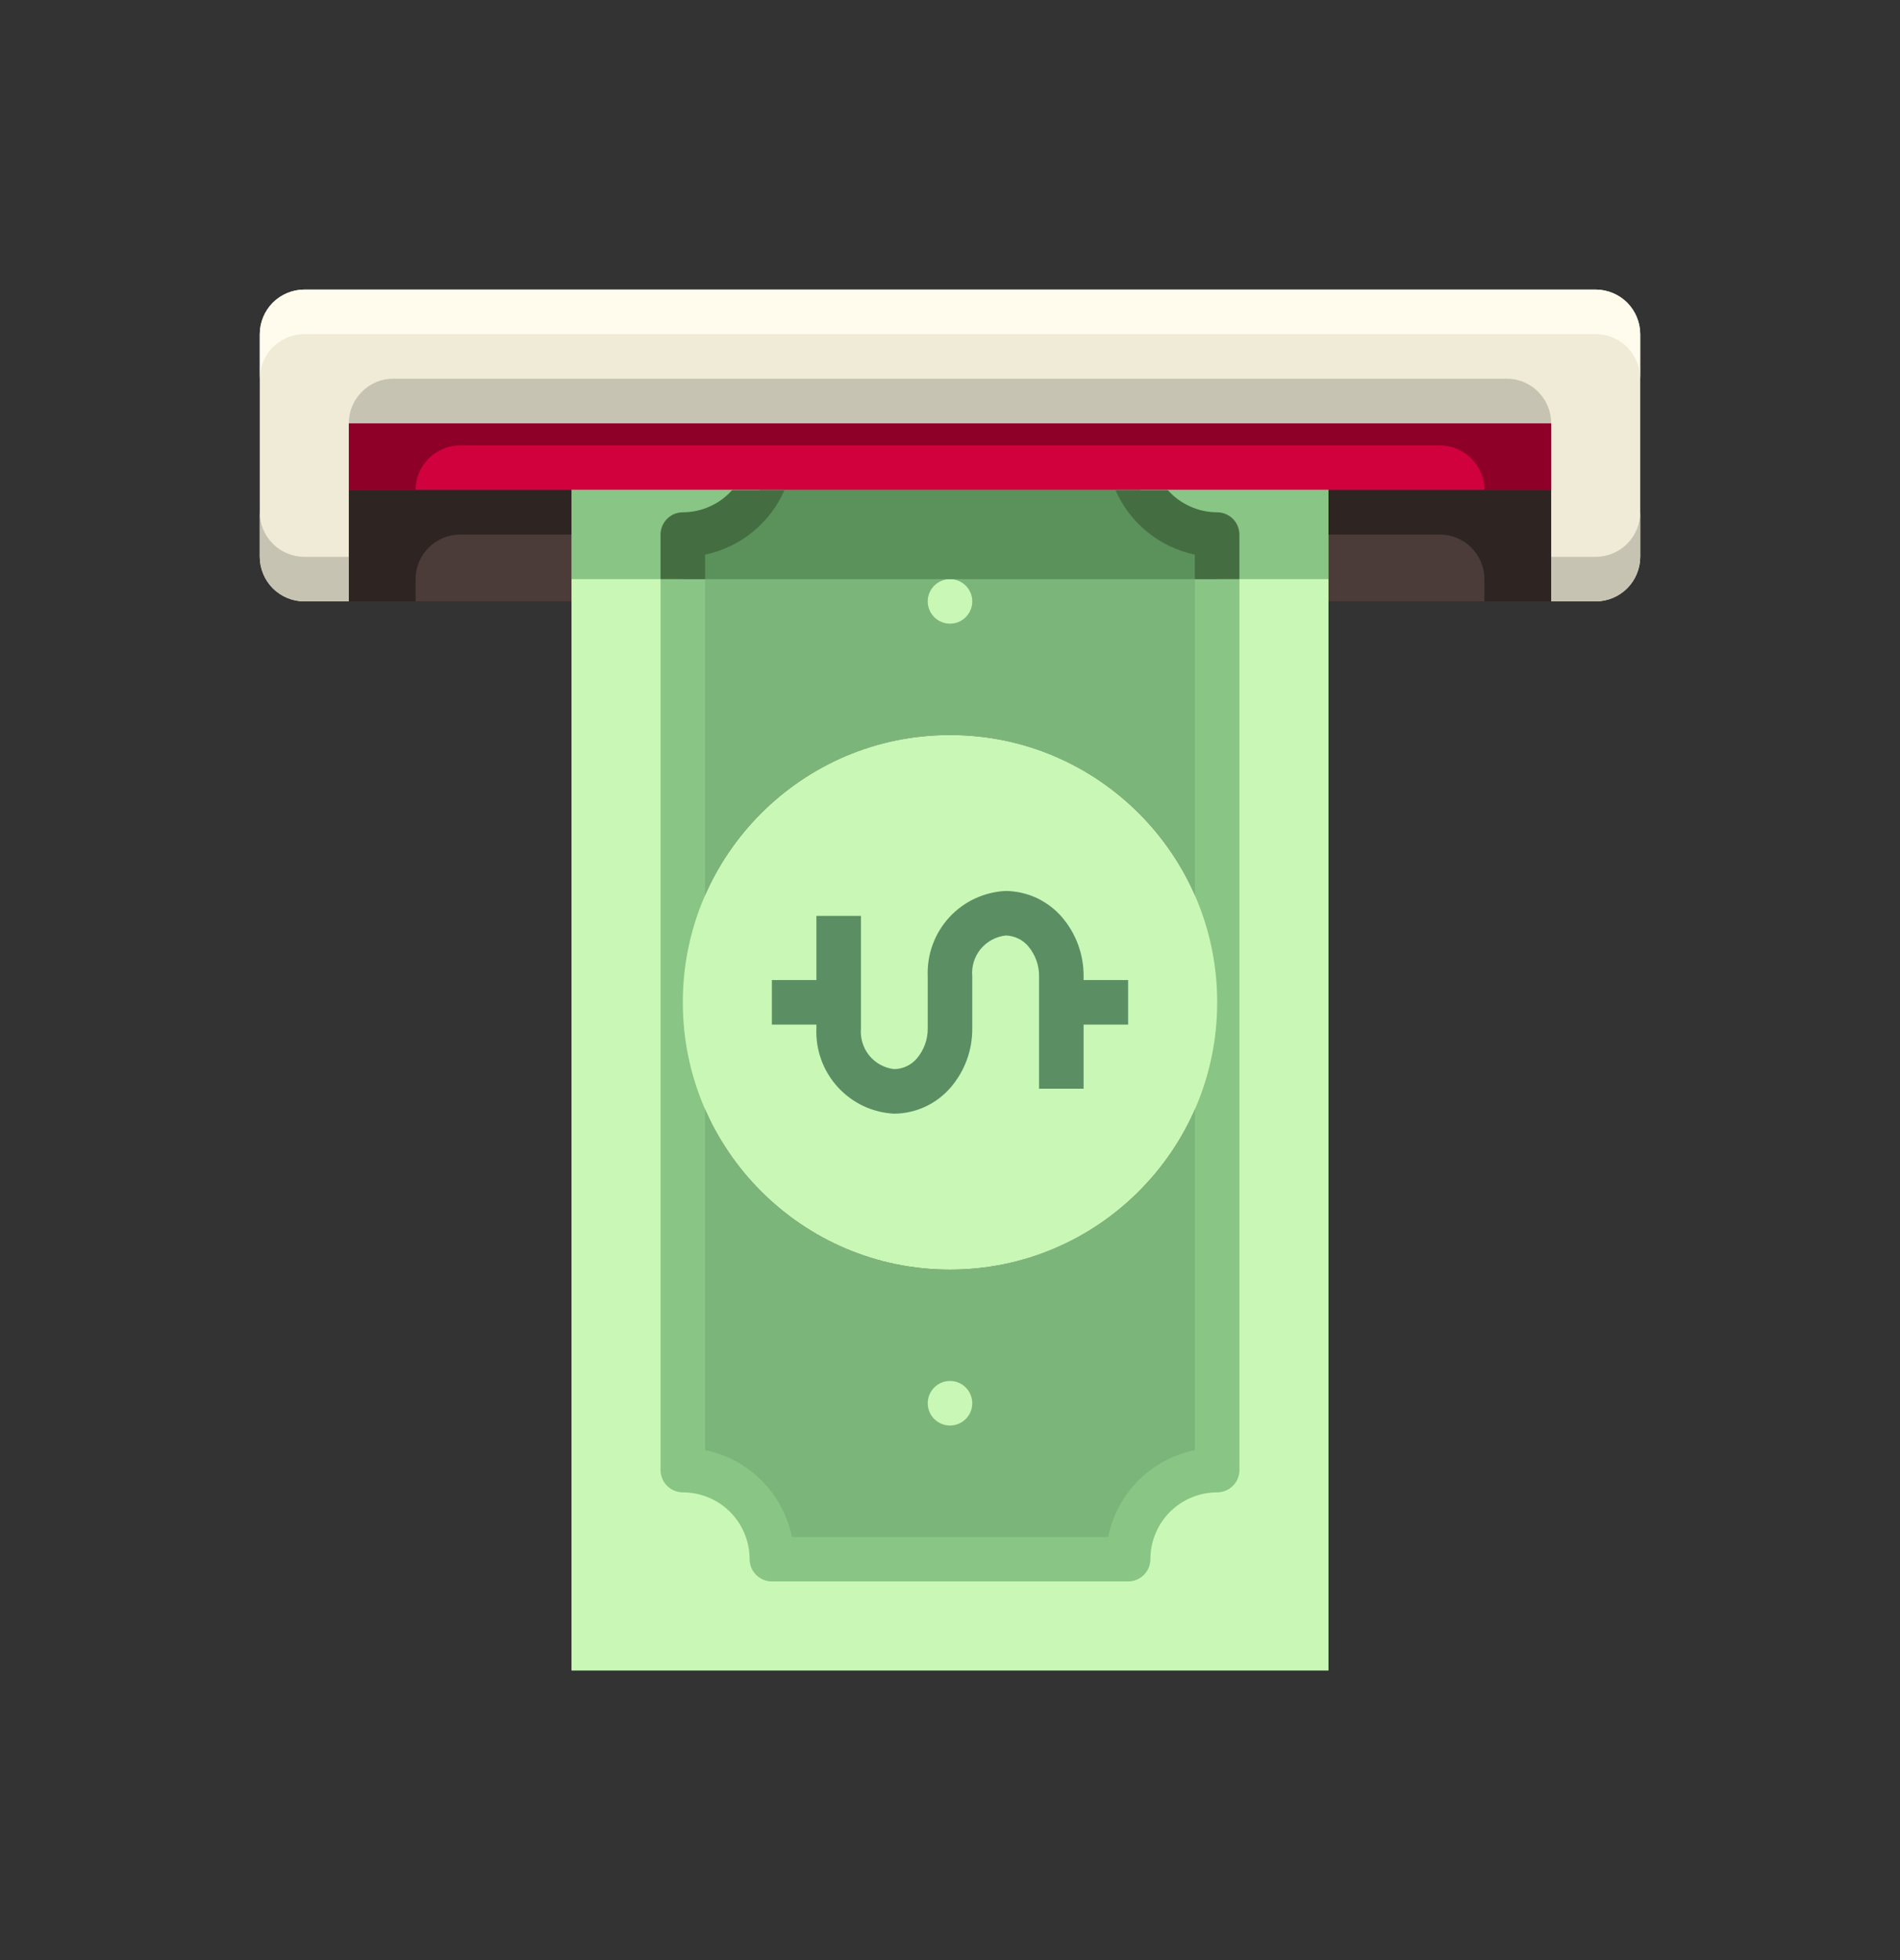 <svg width="32" height="33" viewBox="0 0 32 33" fill="none" xmlns="http://www.w3.org/2000/svg">
<rect x="0" y="0" width="32" height="33" fill="#333333" stroke="none"/>
<g clip-path="url(#clip0_742_6650)">
<path d="M26.125 7.125V8.25H22.375H19.203H12.797H9.625H5.875V7.125H26.125Z" fill="#D1013E"/>
<path d="M5.875 8.25H9.625V10.125H5.875V8.25Z" fill="#4B3C39"/>
<path d="M22.375 8.25H26.125V10.125H22.375V8.25Z" fill="#4B3C39"/>
<path d="M27.625 5.625V9.375C27.624 9.574 27.545 9.764 27.405 9.905C27.264 10.045 27.074 10.124 26.875 10.125H26.125V7.125H5.875V10.125H5.125C4.926 10.124 4.736 10.045 4.595 9.905C4.455 9.764 4.376 9.574 4.375 9.375V5.625C4.376 5.426 4.455 5.236 4.595 5.095C4.736 4.955 4.926 4.876 5.125 4.875H26.875C27.074 4.876 27.264 4.955 27.405 5.095C27.545 5.236 27.624 5.426 27.625 5.625Z" fill="#F0EBD7"/>
<path d="M19.203 8.25H12.797C12.667 8.478 12.478 8.668 12.25 8.8C12.022 8.931 11.763 9 11.5 9V16.875C11.5 15.681 11.974 14.537 12.818 13.693C13.662 12.849 14.806 12.375 16 12.375C17.194 12.375 18.338 12.849 19.182 13.693C20.026 14.537 20.5 15.681 20.5 16.875V9C20.237 9 19.978 8.931 19.75 8.8C19.522 8.668 19.333 8.478 19.203 8.25Z" fill="#7BB57A"/>
<path d="M16 21.375C14.806 21.375 13.662 20.901 12.818 20.057C11.974 19.213 11.5 18.069 11.5 16.875V24.75C11.898 24.75 12.279 24.908 12.561 25.189C12.842 25.471 13 25.852 13 26.25H19C19 25.852 19.158 25.471 19.439 25.189C19.721 24.908 20.102 24.75 20.5 24.75V16.875C20.5 18.069 20.026 19.213 19.182 20.057C18.338 20.901 17.194 21.375 16 21.375Z" fill="#7BB57A"/>
<path d="M19.203 8.25C19.333 8.478 19.522 8.668 19.75 8.8C19.978 8.931 20.237 9 20.5 9V24.75C20.102 24.75 19.721 24.908 19.439 25.189C19.158 25.471 19 25.852 19 26.25H13C13 25.852 12.842 25.471 12.561 25.189C12.279 24.908 11.898 24.75 11.5 24.75V9C11.763 9 12.022 8.931 12.25 8.8C12.478 8.668 12.667 8.478 12.797 8.25H9.625V28.125H22.375V8.25H19.203Z" fill="#C9F7B6"/>
<path d="M9.625 9H7.75C7.551 9 7.36 9.079 7.22 9.22C7.079 9.36 7 9.551 7 9.75V10.125H5.875V8.25H9.625V9Z" fill="#2E2523"/>
<path d="M26.875 9.375H26.125V10.125H26.875C27.074 10.124 27.264 10.045 27.405 9.905C27.545 9.764 27.624 9.574 27.625 9.375V8.625C27.624 8.824 27.545 9.014 27.405 9.155C27.264 9.295 27.074 9.374 26.875 9.375Z" fill="#C7C3B2"/>
<path d="M4.375 8.625V9.375C4.376 9.574 4.455 9.764 4.595 9.905C4.736 10.045 4.926 10.124 5.125 10.125H5.875V9.375H5.125C4.926 9.374 4.736 9.295 4.595 9.155C4.455 9.014 4.376 8.824 4.375 8.625Z" fill="#C7C3B2"/>
<path d="M26.875 4.875H5.125C4.926 4.876 4.736 4.955 4.595 5.095C4.455 5.236 4.376 5.426 4.375 5.625V6.375C4.376 6.176 4.455 5.986 4.595 5.845C4.736 5.705 4.926 5.626 5.125 5.625H26.875C27.074 5.626 27.264 5.705 27.405 5.845C27.545 5.986 27.624 6.176 27.625 6.375V5.625C27.624 5.426 27.545 5.236 27.405 5.095C27.264 4.955 27.074 4.876 26.875 4.875Z" fill="#FFFCED"/>
<path d="M20.5 8.625C20.343 8.625 20.187 8.591 20.044 8.526C19.9 8.462 19.772 8.367 19.668 8.25H18.787C18.907 8.525 19.091 8.767 19.324 8.956C19.557 9.146 19.831 9.276 20.125 9.338V24.413C19.765 24.487 19.434 24.665 19.174 24.924C18.915 25.184 18.737 25.515 18.663 25.875H13.338C13.263 25.515 13.085 25.184 12.825 24.924C12.566 24.665 12.235 24.487 11.875 24.413V9.338C12.169 9.276 12.443 9.146 12.676 8.956C12.909 8.767 13.093 8.525 13.213 8.25H12.332C12.228 8.367 12.1 8.462 11.956 8.526C11.813 8.591 11.657 8.625 11.5 8.625C11.4 8.625 11.305 8.665 11.235 8.735C11.165 8.805 11.125 8.901 11.125 9V24.75C11.125 24.849 11.165 24.945 11.235 25.015C11.305 25.085 11.4 25.125 11.5 25.125C11.798 25.125 12.085 25.244 12.296 25.454C12.507 25.666 12.625 25.952 12.625 26.25C12.625 26.349 12.665 26.445 12.735 26.515C12.805 26.585 12.9 26.625 13 26.625H19C19.099 26.625 19.195 26.585 19.265 26.515C19.335 26.445 19.375 26.349 19.375 26.25C19.375 25.952 19.494 25.666 19.704 25.454C19.916 25.244 20.202 25.125 20.5 25.125C20.599 25.125 20.695 25.085 20.765 25.015C20.835 24.945 20.875 24.849 20.875 24.75V9C20.875 8.901 20.835 8.805 20.765 8.735C20.695 8.665 20.599 8.625 20.5 8.625Z" fill="#89C585"/>
<path d="M16 21.375C18.485 21.375 20.5 19.36 20.5 16.875C20.5 14.39 18.485 12.375 16 12.375C13.515 12.375 11.5 14.39 11.5 16.875C11.5 19.36 13.515 21.375 16 21.375Z" fill="#C9F7B6"/>
<path d="M19 16.5H18.25V16.436C18.253 16.07 18.122 15.715 17.883 15.438C17.765 15.302 17.62 15.193 17.457 15.117C17.294 15.042 17.117 15.002 16.938 15C16.573 15.018 16.231 15.178 15.985 15.447C15.739 15.717 15.61 16.072 15.625 16.436V17.314C15.627 17.497 15.563 17.675 15.445 17.816C15.399 17.872 15.34 17.918 15.274 17.949C15.208 17.981 15.136 17.998 15.062 18C14.898 17.982 14.746 17.9 14.641 17.772C14.536 17.643 14.486 17.479 14.5 17.314V15.42H13.75V16.5H13V17.25H13.75V17.314C13.735 17.678 13.864 18.033 14.11 18.302C14.356 18.572 14.698 18.733 15.062 18.75C15.242 18.748 15.419 18.708 15.582 18.633C15.745 18.557 15.89 18.448 16.008 18.312C16.248 18.035 16.378 17.68 16.375 17.314V16.436C16.36 16.271 16.411 16.107 16.516 15.978C16.622 15.85 16.773 15.768 16.938 15.75C17.011 15.752 17.083 15.769 17.149 15.801C17.215 15.832 17.273 15.878 17.32 15.934C17.438 16.075 17.502 16.253 17.5 16.436V18.33H18.25V17.25H19V16.5Z" fill="#5B8E63"/>
<path d="M16 24C16.207 24 16.375 23.832 16.375 23.625C16.375 23.418 16.207 23.25 16 23.25C15.793 23.25 15.625 23.418 15.625 23.625C15.625 23.832 15.793 24 16 24Z" fill="#C9F7B6"/>
<path d="M16 10.5C16.207 10.5 16.375 10.332 16.375 10.125C16.375 9.918 16.207 9.75 16 9.75C15.793 9.75 15.625 9.918 15.625 10.125C15.625 10.332 15.793 10.5 16 10.5Z" fill="#C9F7B6"/>
<path d="M11.5 9V9.75H20.5V9C20.237 9 19.978 8.931 19.75 8.8C19.522 8.668 19.333 8.478 19.203 8.25H12.797C12.667 8.478 12.478 8.668 12.25 8.8C12.022 8.931 11.763 9 11.5 9Z" fill="#5B915A"/>
<path d="M11.5 9C11.763 9 12.022 8.931 12.25 8.8C12.478 8.668 12.667 8.478 12.797 8.25H9.625V9.75H11.5V9Z" fill="#89C585"/>
<path d="M20.5 9V9.75H22.375V8.25H19.203C19.334 8.478 19.522 8.668 19.75 8.8C19.978 8.931 20.237 9 20.5 9Z" fill="#89C585"/>
<path d="M11.875 9.338C12.169 9.276 12.443 9.146 12.676 8.956C12.909 8.767 13.093 8.525 13.213 8.25H12.332C12.228 8.367 12.1 8.462 11.956 8.526C11.813 8.591 11.657 8.625 11.5 8.625C11.4 8.625 11.305 8.665 11.235 8.735C11.165 8.805 11.125 8.901 11.125 9V9.75H11.875V9.338Z" fill="#446E42"/>
<path d="M20.874 9C20.874 8.901 20.835 8.805 20.764 8.735C20.694 8.665 20.599 8.625 20.499 8.625C20.342 8.625 20.186 8.591 20.043 8.526C19.9 8.462 19.771 8.367 19.667 8.25H18.786C18.906 8.525 19.09 8.767 19.323 8.956C19.556 9.146 19.831 9.276 20.124 9.338V9.75H20.874V9Z" fill="#446E42"/>
<path d="M7 8.25C7 8.051 7.079 7.86 7.22 7.72C7.36 7.579 7.551 7.5 7.75 7.5H24.25C24.449 7.5 24.64 7.579 24.78 7.72C24.921 7.86 25 8.051 25 8.25H26.125V7.125H5.875V8.25H7Z" fill="#8F0029"/>
<path d="M22.375 9H24.25C24.449 9 24.64 9.079 24.78 9.22C24.921 9.36 25 9.551 25 9.75V10.125H26.125V8.25H22.375V9Z" fill="#2E2523"/>
<path d="M6.625 6.375H25.375C25.574 6.375 25.765 6.454 25.905 6.595C26.046 6.735 26.125 6.926 26.125 7.125H5.875C5.875 6.926 5.954 6.735 6.095 6.595C6.235 6.454 6.426 6.375 6.625 6.375Z" fill="#C7C3B2"/>
</g>
<defs>
<clipPath id="clip0_742_6650">
<rect width="24" height="24" fill="white" transform="translate(4 4.5)"/>
</clipPath>
</defs>
</svg>
